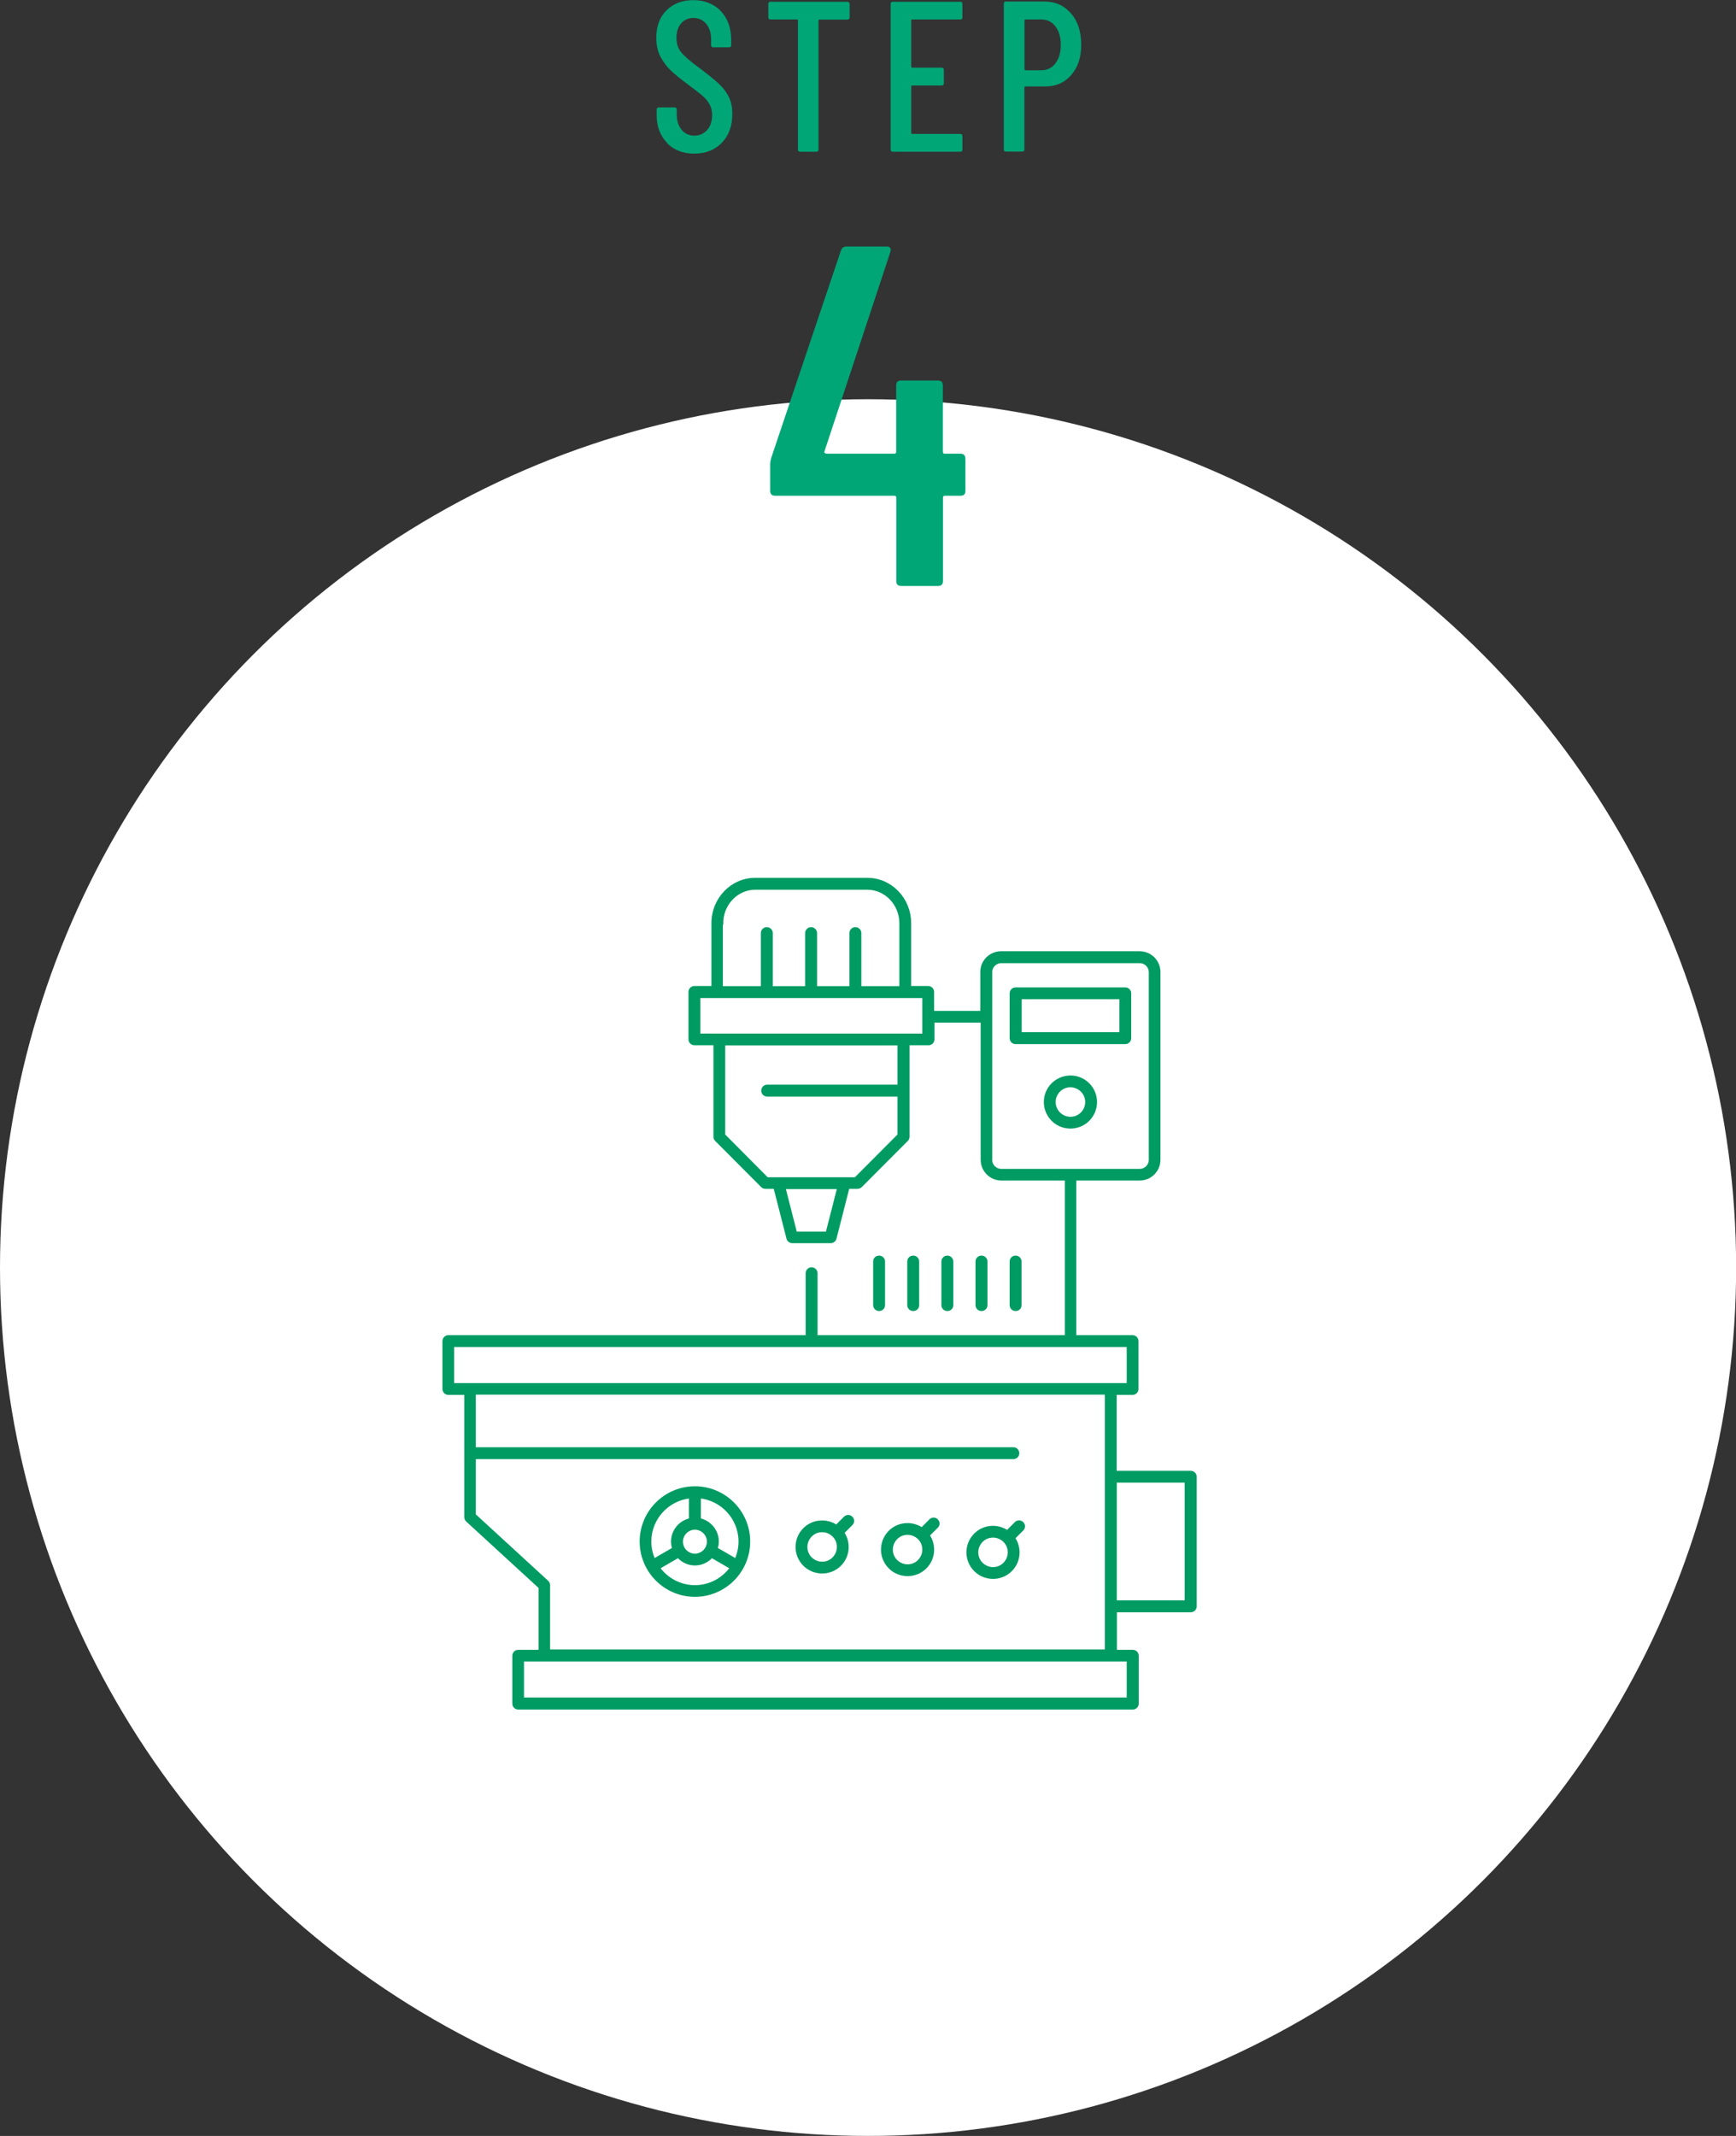 <?xml version="1.0" encoding="UTF-8"?>
<svg id="_レイヤー_2" data-name="レイヤー 2" xmlns="http://www.w3.org/2000/svg" viewBox="0 0 138.37 170.19">
  <rect x="0" y="0" width="138.37" height="170.19" fill="#333333" stroke="none"/>
  <defs>
    <style>
      .cls-1 {
        fill: #009b63;
        stroke: #009b63;
        stroke-miterlimit: 10;
        stroke-width: .25px;
      }

      .cls-2 {
        fill: #00a676;
      }

      .cls-2, .cls-3 {
        stroke-width: 0px;
      }

      .cls-3 {
        fill: #fff;
      }
    </style>
  </defs>
  <g id="design">
    <g>
      <g>
        <path class="cls-2" d="m53.17,11.38c-.55-.56-.83-1.3-.83-2.21v-.44c0-.11.06-.17.17-.17h1.26c.11,0,.17.06.17.17v.36c0,.52.13.94.39,1.25s.6.47,1.01.47.75-.15,1.02-.45.4-.7.4-1.19c0-.33-.07-.62-.21-.87-.14-.25-.33-.48-.56-.67-.23-.2-.61-.49-1.13-.88-.58-.43-1.04-.8-1.37-1.11-.33-.31-.61-.68-.84-1.11-.23-.43-.34-.94-.34-1.52,0-.92.27-1.65.82-2.19.55-.54,1.26-.81,2.13-.81s1.64.29,2.19.87.83,1.34.83,2.29v.43c0,.11-.06.17-.17.17h-1.26c-.11,0-.17-.06-.17-.17v-.46c0-.51-.13-.92-.39-1.24-.26-.31-.6-.47-1.02-.47-.4,0-.72.14-.97.42-.25.28-.38.67-.38,1.17,0,.46.12.84.38,1.15.25.31.73.73,1.45,1.25.68.51,1.2.93,1.54,1.25.35.32.61.67.8,1.05.19.38.28.83.28,1.36,0,.96-.28,1.72-.84,2.3-.56.57-1.29.86-2.19.86s-1.62-.28-2.18-.84Z"/>
        <path class="cls-2" d="m67.72.31v1.08c0,.11-.06.17-.17.17h-2.24s-.07.02-.07.07v10.29c0,.11-.06.17-.17.17h-1.3c-.11,0-.17-.06-.17-.17V1.62s-.02-.07-.07-.07h-2.12c-.11,0-.17-.06-.17-.17V.31c0-.11.06-.17.17-.17h6.13c.11,0,.17.06.17.17Z"/>
        <path class="cls-2" d="m76.54,1.55h-3.84s-.07.02-.07.07v3.7s.02.07.07.07h2.36c.11,0,.17.06.17.17v1.08c0,.11-.06.17-.17.17h-2.36s-.07.02-.07.07v3.72s.02.07.07.07h3.84c.11,0,.17.06.17.17v1.08c0,.11-.06.17-.17.17h-5.38c-.11,0-.17-.06-.17-.17V.31c0-.11.06-.17.17-.17h5.38c.11,0,.17.06.17.17v1.08c0,.11-.06.17-.17.17Z"/>
        <path class="cls-2" d="m85.37,1.07c.54.63.81,1.46.81,2.48s-.26,1.81-.79,2.42-1.21.92-2.07.92h-1.6s-.07.02-.07.07v4.95c0,.11-.06.17-.17.17h-1.3c-.11,0-.17-.06-.17-.17V.29c0-.11.06-.17.17-.17h3.06c.88,0,1.58.32,2.12.95Zm-1.25,3.98c.28-.36.43-.84.43-1.46s-.14-1.12-.43-1.49c-.28-.37-.66-.55-1.13-.55h-1.26s-.07.02-.07.07v3.91s.02.07.07.07h1.26c.47,0,.84-.18,1.13-.54Z"/>
      </g>
      <circle class="cls-3" cx="69.19" cy="101" r="69.19"/>
      <path class="cls-2" d="m76.95,36.52v2.59c0,.26-.13.39-.39.39h-1.24c-.1,0-.16.05-.16.15v6.65c0,.26-.13.39-.39.39h-2.94c-.26,0-.39-.13-.39-.39v-6.65c0-.1-.05-.15-.15-.15h-9.51c-.26,0-.39-.13-.39-.39v-2.16c0-.1.03-.26.08-.46l5.56-16.54c.08-.21.23-.31.46-.31h3.17c.28,0,.39.14.31.43l-5.25,15.88c-.03.05-.02.1.02.14s.08.06.13.06h5.41c.1,0,.15-.05.15-.15v-5.29c0-.26.13-.39.39-.39h2.94c.26,0,.39.13.39.39v5.29c0,.1.05.15.16.15h1.24c.26,0,.39.13.39.39Z"/>
      <g>
        <path class="cls-1" d="m70.42,103.99v-3.47c0-.19-.15-.35-.35-.35s-.35.15-.35.35v3.47c0,.19.16.35.35.35s.35-.15.35-.35Z"/>
        <path class="cls-1" d="m73.14,103.99v-3.47c0-.19-.15-.35-.35-.35s-.35.15-.35.35v3.47c0,.19.15.35.35.35s.35-.15.35-.35Z"/>
        <path class="cls-1" d="m75.86,103.99v-3.47c0-.19-.16-.35-.35-.35s-.35.15-.35.35v3.47c0,.19.15.35.35.35s.35-.15.35-.35Z"/>
        <path class="cls-1" d="m78.58,103.99v-3.47c0-.19-.15-.35-.35-.35s-.35.15-.35.35v3.47c0,.19.15.35.35.35s.35-.15.35-.35Z"/>
        <path class="cls-1" d="m81.3,103.99v-3.47c0-.19-.15-.35-.35-.35s-.35.15-.35.35v3.47c0,.19.15.35.35.35s.35-.15.35-.35Z"/>
        <path class="cls-1" d="m67.36,120.94l-.69.69c-.78-.54-1.86-.47-2.55.22-.78.78-.78,2.04,0,2.82.39.39.9.58,1.41.58s1.02-.19,1.41-.58c.69-.69.77-1.77.22-2.55l.69-.69c.14-.14.14-.35,0-.49-.14-.14-.35-.14-.49,0Zm-.91,3.24c-.25.25-.57.38-.92.38s-.67-.14-.92-.38c-.25-.25-.38-.57-.38-.92s.14-.67.38-.92c.25-.25.57-.38.92-.38s.67.14.92.38c.25.25.38.57.38.92s-.14.67-.38.92Z"/>
        <path class="cls-1" d="m74.17,121.15l-.69.69c-.78-.54-1.86-.47-2.55.22-.78.78-.78,2.04,0,2.82.39.39.9.58,1.41.58s1.02-.19,1.41-.58c.69-.69.77-1.77.22-2.55l.69-.69c.14-.14.14-.35,0-.49-.14-.14-.35-.14-.49,0Zm-.91,3.24c-.25.25-.57.38-.92.38s-.67-.14-.92-.38c-.25-.25-.38-.57-.38-.92s.14-.67.38-.92c.25-.25.57-.38.92-.38s.67.14.92.38c.25.25.38.57.38.92s-.14.67-.38.92Z"/>
        <path class="cls-1" d="m80.98,121.37l-.69.69c-.78-.54-1.86-.47-2.55.22-.78.78-.78,2.04,0,2.82.39.39.9.58,1.41.58s1.02-.19,1.41-.58c.69-.69.77-1.77.22-2.55l.69-.69c.14-.14.14-.35,0-.49-.14-.14-.35-.14-.49,0Zm-.91,3.24c-.25.25-.57.38-.92.38s-.67-.14-.92-.38c-.25-.25-.38-.57-.38-.92s.14-.67.38-.92c.25-.25.57-.38.92-.38s.67.14.92.38c.25.25.38.57.38.92s-.14.67-.38.92Z"/>
        <path class="cls-1" d="m86.73,89.22c.78-.78.78-2.04,0-2.82-.38-.38-.88-.58-1.41-.58s-1.03.21-1.41.58c-.78.78-.78,2.04,0,2.82.39.39.9.58,1.41.58s1.02-.19,1.41-.58Zm-2.33-2.33c.25-.25.57-.38.92-.38s.67.14.92.38c.51.51.51,1.33,0,1.84-.25.25-.57.38-.92.38s-.67-.14-.92-.38c-.51-.51-.51-1.33,0-1.84Z"/>
        <path class="cls-1" d="m55.39,118.55c-2.36,0-4.28,1.92-4.28,4.28s1.92,4.28,4.28,4.28,4.28-1.92,4.28-4.28-1.92-4.28-4.28-4.28Zm0,5.37c-.6,0-1.08-.49-1.08-1.08s.49-1.08,1.08-1.08,1.08.49,1.08,1.08-.49,1.08-1.08,1.08Zm-.35-4.66v1.83c-.81.16-1.43.88-1.43,1.74,0,.2.03.39.1.57l-1.59.92c-.21-.45-.33-.96-.33-1.49,0-1.86,1.43-3.4,3.25-3.57Zm.35,7.17c-1.2,0-2.27-.6-2.92-1.51l1.59-.92c.33.37.8.61,1.33.61s1.01-.24,1.33-.61l1.59.92c-.65.91-1.72,1.51-2.92,1.51Zm3.27-2.11l-1.59-.92c.06-.18.1-.37.1-.57,0-.86-.62-1.58-1.43-1.74v-1.83c1.82.17,3.25,1.71,3.25,3.57,0,.53-.12,1.03-.33,1.49Z"/>
        <path class="cls-1" d="m90.04,82.72v-3.57c0-.19-.15-.35-.35-.35h-8.74c-.19,0-.35.15-.35.35v3.57c0,.19.15.35.35.35h8.74c.19,0,.35-.15.35-.35Zm-.69-.35h-8.04v-2.88h8.04v2.88Z"/>
        <path class="cls-1" d="m94.89,117.32h-6.01v-6.3h1.39c.19,0,.35-.15.35-.35v-3.81c0-.19-.15-.35-.35-.35h-4.61v-12.57h5.18c.85,0,1.53-.69,1.53-1.53v-14.96c0-.85-.69-1.53-1.53-1.53h-11.05c-.85,0-1.53.69-1.53,1.53v3.22h-3.93v-1.63c0-.19-.15-.35-.35-.35h-1.48v-5.13c0-1.93-1.51-3.49-3.36-3.49h-8.95c-1.86,0-3.36,1.57-3.36,3.49v5.13h-1.48c-.19,0-.35.15-.35.35v3.77c0,.19.15.35.35.35h1.64v7.42c0,.09.04.18.1.24l3.67,3.68c.06.07.15.1.25.1h.76l1.04,4.07c.04.15.18.26.34.26h3.06c.16,0,.3-.11.34-.26l1.04-4.07h.76c.09,0,.18-.04.25-.1l3.67-3.68c.06-.06.1-.15.1-.24v-7.42h1.64c.19,0,.35-.15.35-.35v-1.45h3.93v11.05c0,.85.69,1.53,1.53,1.53h5.18v12.57h-19.96v-5.06c0-.19-.16-.35-.35-.35s-.35.15-.35.35v5.06h-28.6c-.19,0-.35.15-.35.35v3.81c0,.19.15.35.35.35h1.39v9.86c0,.1.04.19.11.26l5.81,5.33v5.11h-1.74c-.19,0-.35.15-.35.35v3.81c0,.19.15.35.35.35h48.98c.19,0,.35-.15.35-.35v-3.81c0-.19-.15-.35-.35-.35h-1.39v-3.24h6.01c.19,0,.35-.15.35-.35v-10.32c0-.19-.15-.35-.35-.35Zm-37.37-43.75c0-1.54,1.2-2.8,2.67-2.8h8.95c1.47,0,2.67,1.26,2.67,2.8v5.13h-3.28v-4.35c0-.19-.15-.35-.35-.35s-.35.15-.35.35v4.35h-2.83v-4.35c0-.19-.16-.35-.35-.35s-.35.15-.35.35v4.35h-2.83v-4.35c0-.19-.15-.35-.35-.35s-.35.15-.35.35v4.35h-3.28v-5.13Zm8.41,24.69h-2.52l-.93-3.64h4.38l-.93,3.64Zm5.73-11.71h-10.51c-.19,0-.35.15-.35.35s.15.35.35.35h10.51v3.2l-3.47,3.48h-7.05l-3.46-3.48v-7.28h13.98v3.38Zm1.98-4.07h-17.94v-3.08h17.94v3.08Zm5.32,9.94v-14.96c0-.46.38-.84.84-.84h11.05c.46,0,.84.38.84.84v14.96c0,.46-.38.84-.84.84h-11.05c-.46,0-.84-.38-.84-.84Zm-42.89,14.79h53.86v3.12h-53.86v-3.12Zm53.86,28.17h-48.29v-3.12h48.29v3.12Zm-46.21-3.81v-5.26c0-.1-.04-.19-.11-.26l-5.81-5.33v-4.58h42.97c.19,0,.35-.15.35-.35s-.16-.35-.35-.35h-42.97v-4.44h50.39v20.55h-44.47Zm50.83-3.93h-5.66v-9.63h5.66v9.63Z"/>
      </g>
    </g>
  </g>
</svg>